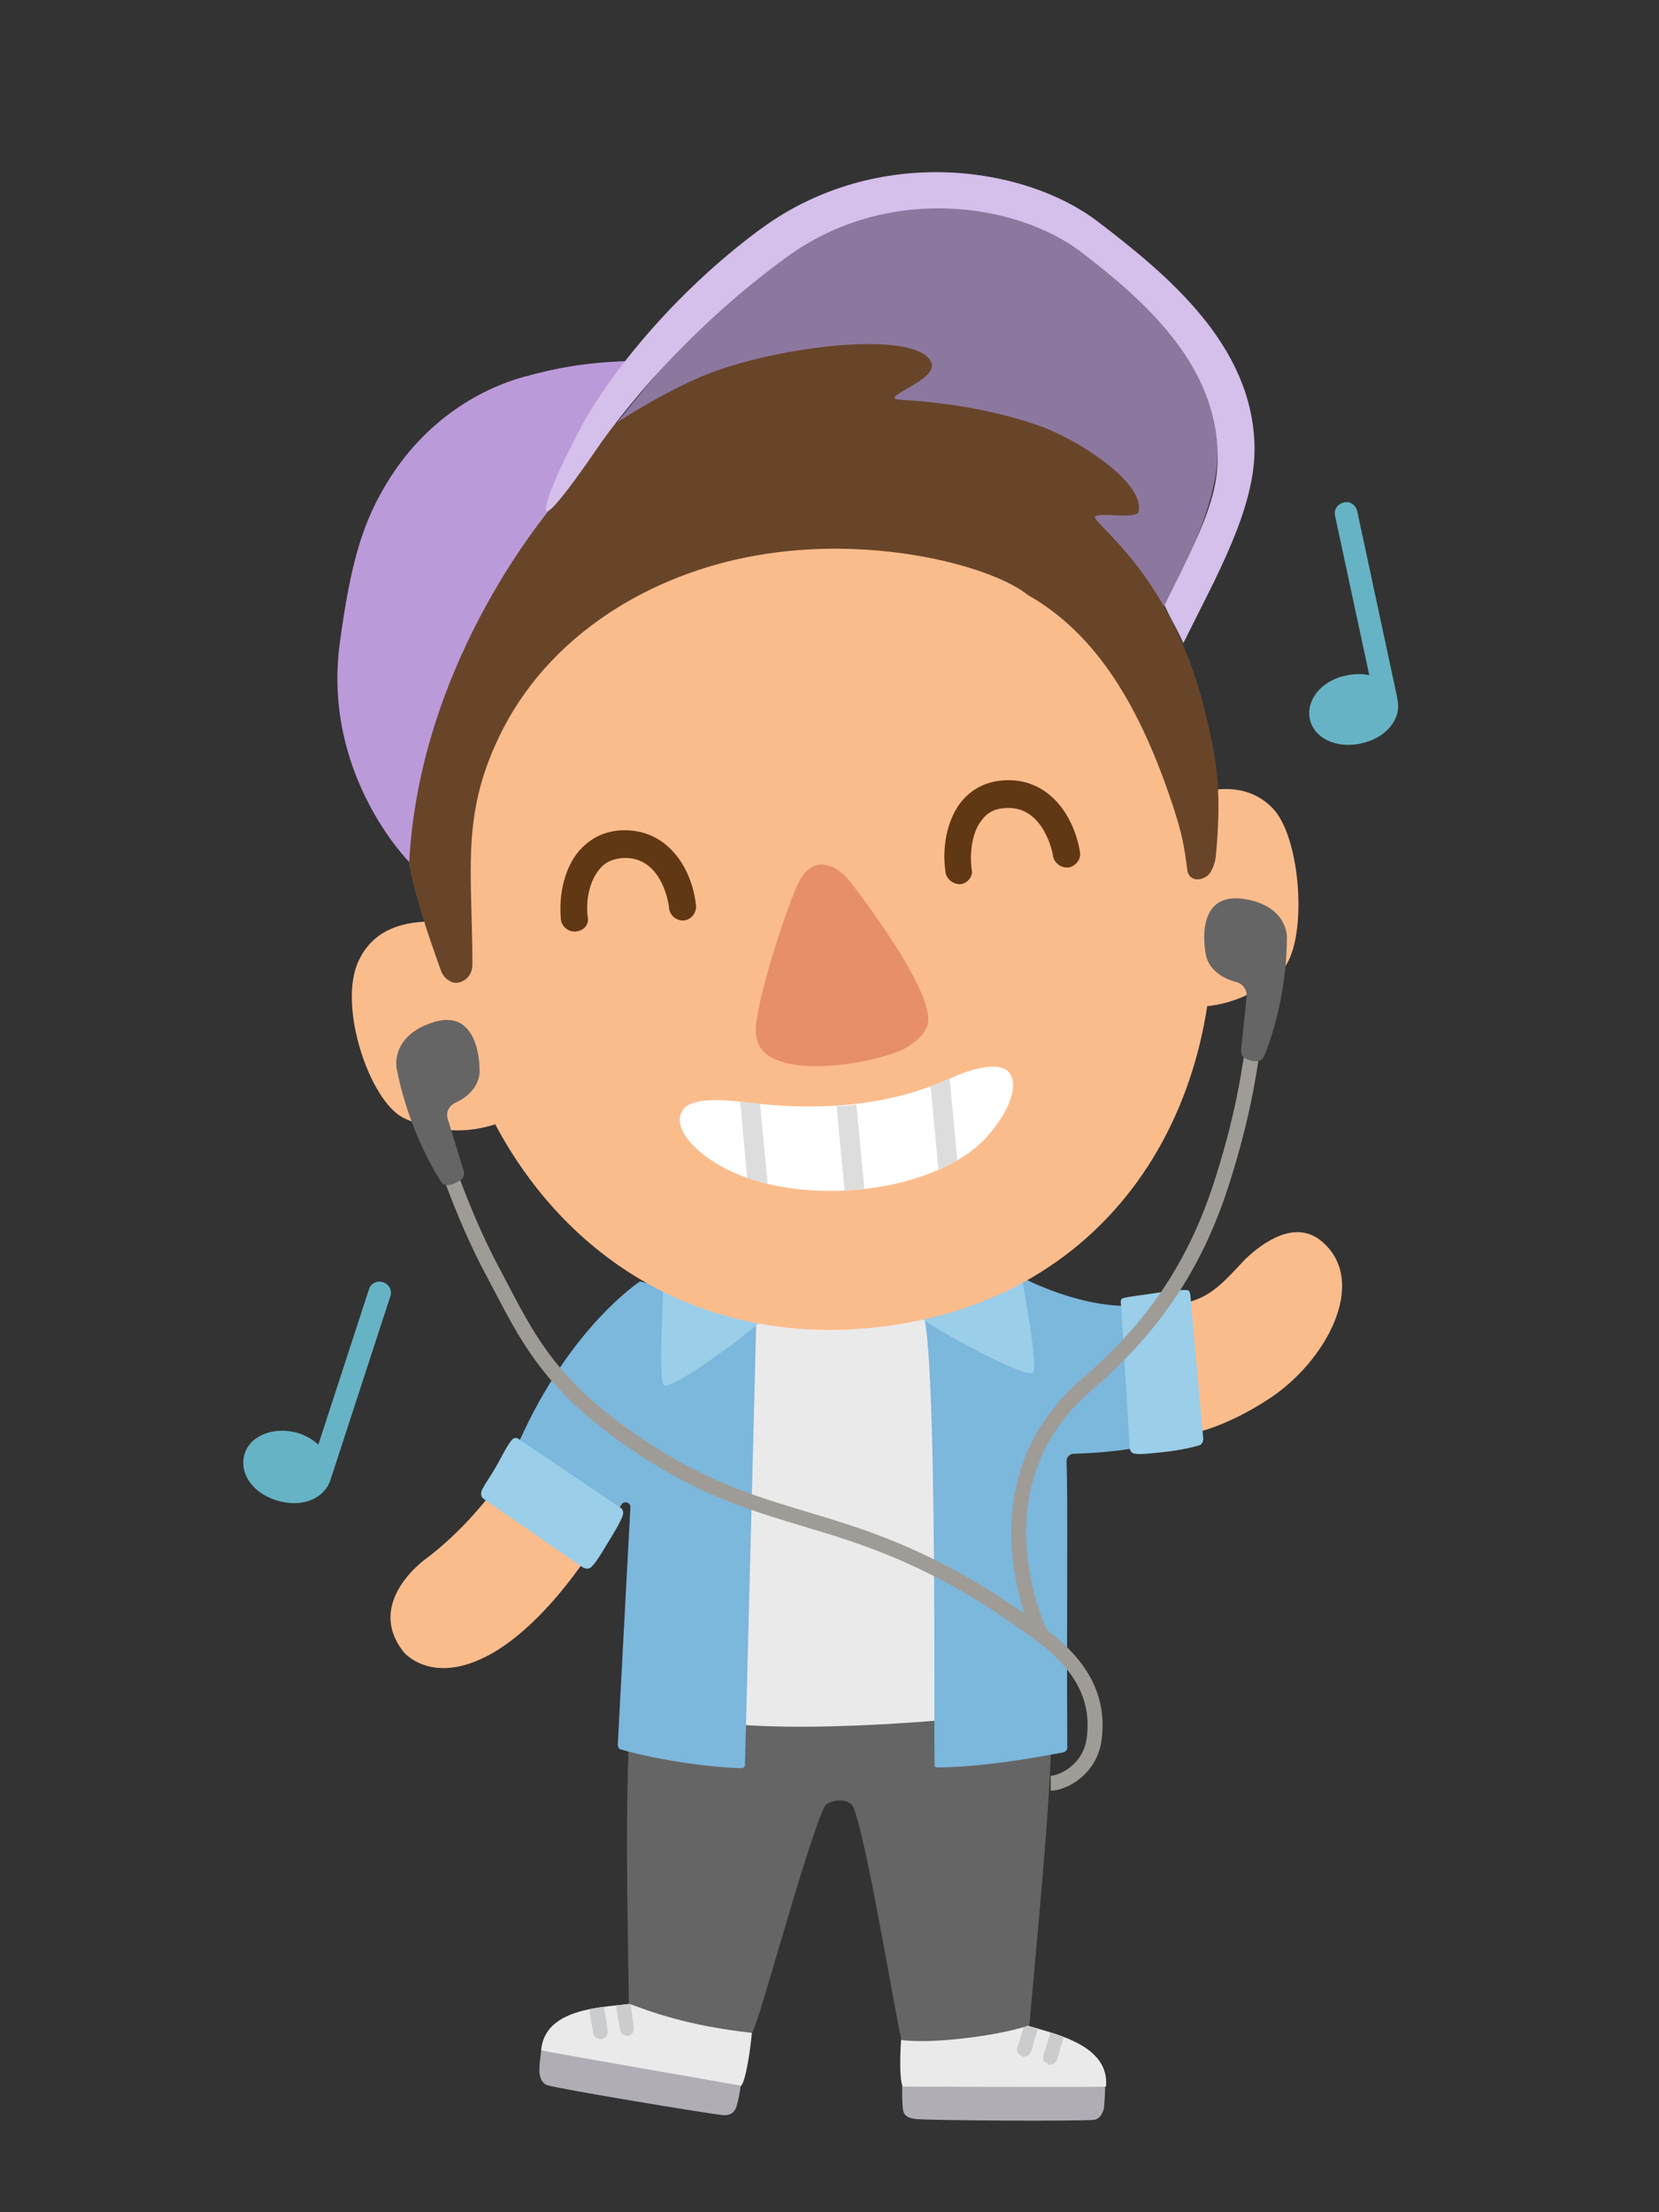 <?xml version="1.0" encoding="utf-8"?>
<!-- Generator: Adobe Illustrator 26.5.0, SVG Export Plug-In . SVG Version: 6.00 Build 0)  -->
<svg version="1.1" id="Layer_1" xmlns="http://www.w3.org/2000/svg" xmlns:xlink="http://www.w3.org/1999/xlink" x="0px" y="0px"
	 viewBox="0 0 210 280" style="enable-background:new 0 0 210 280;" xml:space="preserve">
<rect x="0" y="0" width="210" height="280" fill="#333333" stroke="none"/>
<style type="text/css">
	.st0{fill:#B1ADB5;}
	.st1{fill:#EBEAEB;}
	.st2{clip-path:url(#SVGID_00000094586023654319323860000007344072941266333080_);fill:#CBCCCD;}
	.st3{clip-path:url(#SVGID_00000053545993456455933850000002649302835461969847_);}
	.st4{fill:#CBCCCD;}
	.st5{fill:#666565;}
	.st6{fill:#FBBC8C;}
	.st7{fill:#7CB7DC;}
	.st8{fill:#9ACEE9;}
	.st9{fill:#66B3C5;}
	.st10{fill:#8C789F;}
	.st11{fill:#603813;}
	.st12{fill:#E78F69;}
	.st13{fill:#FFFFFF;}
	.st14{clip-path:url(#SVGID_00000131342332116683563030000004821390674821826701_);}
	.st15{fill:#DDDDDD;}
	.st16{fill:#684529;}
	.st17{fill:none;stroke:#9F9C97;stroke-width:1.896;stroke-miterlimit:10;}
	.st18{fill:#BB9ADA;}
	.st19{fill:#D5BFEB;}
</style>
<g id="legs">
	<path class="st0" d="M68.6,259.1c-0.2,0.9-0.4,2.9-0.3,3.3c0.1,0.7,0.3,1.2,0.9,1.5c1.5,0.5,20.3,3.6,22.2,3.8
		c0.9,0.1,1.5-0.2,1.8-1c0.2-0.7,0.4-1.4,0.6-3L68.6,259.1z"/>
	<path class="st1" d="M81.6,253c-0.7,1.5-12.5-0.4-13.1,6.5c1.1,0.3,23.9,4.2,25.3,4.5c0.7-0.6,1.5-6.7,1.4-7.7L81.6,253z"/>
	<g>
		<defs>
			<path id="SVGID_1_" d="M81.6,253c-0.7,1.5-12.5-0.4-13.1,6.5c1.1,0.3,23.9,4.2,25.3,4.5c0.7-0.6,1.5-6.7,1.4-7.7L81.6,253z"/>
		</defs>
		<clipPath id="SVGID_00000126300314395690051390000014038206028904689086_">
			<use xlink:href="#SVGID_1_"  style="overflow:visible;"/>
		</clipPath>
		<path style="clip-path:url(#SVGID_00000126300314395690051390000014038206028904689086_);fill:#CBCCCD;" d="M79.5,257.7
			c-0.5,0-0.9-0.3-1-0.7c0-0.2-0.1-0.7-0.3-1.7c-0.1-0.6-0.2-1.4-0.2-1.6c-0.1-0.5,0.2-1,0.7-1.1c0.5-0.1,1,0.2,1.1,0.7
			c0,0.2,0.1,0.7,0.2,1.7c0.1,0.6,0.2,1.4,0.2,1.6c0.1,0.5-0.2,1-0.7,1.1C79.6,257.6,79.6,257.7,79.5,257.7z"/>
		<path style="clip-path:url(#SVGID_00000126300314395690051390000014038206028904689086_);fill:#CBCCCD;" d="M76.1,258.1
			c-0.5,0-0.9-0.3-1-0.7c0-0.2-0.1-0.7-0.3-1.7c-0.1-0.6-0.2-1.4-0.2-1.6c-0.1-0.5,0.2-1,0.7-1.1c0.5-0.1,1,0.2,1.1,0.7
			c0,0.2,0.1,0.7,0.3,1.7c0.1,0.6,0.2,1.4,0.2,1.6c0.1,0.5-0.2,1-0.7,1.1C76.2,258.1,76.2,258.1,76.1,258.1z"/>
	</g>
	<path class="st0" d="M139.9,263.7c0,1-0.1,2.9-0.2,3.3c-0.2,0.6-0.5,1.2-1.2,1.3c-1.6,0.2-20.7,0.1-22.6-0.1
		c-0.9-0.1-1.5-0.4-1.6-1.2c-0.1-0.8-0.1-1.4-0.1-3L139.9,263.7z"/>
	<path class="st1" d="M128.2,255.4c0.5,1.6,12.4,1.8,11.8,8.7c-1.1,0.1-24.3,0-25.7,0c-0.6-0.7-0.3-6.8,0-7.9L128.2,255.4z"/>
	<g>
		<defs>
			<path id="SVGID_00000057123815780394273090000008631331132785072555_" d="M128.2,255.4c0.5,1.6,12.4,1.8,11.8,8.7
				c-1.1,0.1-24.3,0-25.7,0c-0.6-0.7-0.3-6.8,0-7.9L128.2,255.4z"/>
		</defs>
		<clipPath id="SVGID_00000140725986686341000090000012508355303607228583_">
			<use xlink:href="#SVGID_00000057123815780394273090000008631331132785072555_"  style="overflow:visible;"/>
		</clipPath>
		<g style="clip-path:url(#SVGID_00000140725986686341000090000012508355303607228583_);">
			<path class="st4" d="M129.4,260.3c0.4,0.1,0.9-0.1,1.1-0.6c0.1-0.2,0.2-0.7,0.5-1.7c0.2-0.6,0.4-1.4,0.5-1.5c0.2-0.5,0-1-0.5-1.2
				c-0.5-0.2-1,0-1.2,0.5c-0.1,0.2-0.2,0.7-0.5,1.7c-0.2,0.6-0.4,1.4-0.5,1.5c-0.2,0.5,0,1,0.5,1.2
				C129.3,260.3,129.4,260.3,129.4,260.3z"/>
			<path class="st4" d="M132.7,261.3c0.4,0.1,0.9-0.1,1.1-0.6c0.1-0.2,0.2-0.7,0.5-1.7c0.2-0.6,0.4-1.4,0.5-1.5c0.2-0.5,0-1-0.5-1.2
				c-0.5-0.2-1,0-1.2,0.5c-0.1,0.2-0.2,0.7-0.5,1.7c-0.2,0.6-0.4,1.4-0.5,1.5c-0.2,0.5,0,1,0.5,1.2
				C132.6,261.3,132.6,261.3,132.7,261.3z"/>
		</g>
	</g>
	<path class="st5" d="M133.1,215.9H79.8c-0.7,13.5-0.4,23-0.2,37.7c2.7,1,7.4,2.8,15.6,3.7c0.9-1.3,6.9-24,9.2-28.7
		c0.4-0.7,3.1-1.3,3.7,0.3c1.8,5.1,5,24.8,6,29.3c4.4,0.6,13.6-0.8,16.2-1.9C131.7,240.6,133.3,224.7,133.1,215.9z"/>
</g>
<g id="top_3_">
	<path class="st1" d="M90.7,165.9c0,0,17.1,5.6,31.7-1.3l3.2,52.5c0,0-24.8,2.9-37.6,0.5L90.7,165.9z"/>
	<path class="st6" d="M145.8,165.5c0,0,1.8,0.4,5.6-1c2.5-0.9,4.4-3.2,6.2-5.1c2.2-2.1,6.4-5.2,9.8-2.2c5.9,5.1,0.4,15.3-7,20
		c-7.9,5.1-13.1,4.7-13.1,4.7L145.8,165.5z"/>
	<path class="st7" d="M136,184c-0.6,0-1,0.4-1,1c0.2,4,0,19.9,0.1,36.2c0,0.3-0.2,0.5-0.5,0.6c-1.7,0.3-9.7,1.9-16,1.9
		c-0.2,0-0.3-0.1-0.3-0.3c-0.1-4.2,0.3-49.3-1.3-56.6l11.8-5.4c0,0,6.9,3.9,14,3.9l1.2,18C143.9,183.1,142.1,183.8,136,184z"/>
	<path class="st7" d="M81,162.2c0,0-8.8,5.7-15.3,20.3l11.6,10l1.4-2.1c0.3-0.5,1.1-0.2,1.1,0.3l-1.6,30.1c0,0.2,0.1,0.5,0.3,0.6
		c1.9,0.6,8.8,2.2,15.4,2.4c0.2,0,0.4-0.2,0.4-0.4l1.5-58.8C95.8,164.5,84.9,163.1,81,162.2z"/>
	<path class="st6" d="M64.8,185.3c0,0-4.1,6.9-10.9,12c0,0-7.8,5.5-2.8,11.8c0,0,3.8,4.7,11.8-0.2c7.7-4.8,13.6-15.3,13.6-15.3
		L64.8,185.3z"/>
	<g>
		<path class="st8" d="M129.1,160.2c0.3,1.9,2.3,12.3,1.7,13.5c-0.5,1.1-13-5.7-14.2-6.9L129.1,160.2z"/>
		<path class="st8" d="M84,161.9c0,1.9-0.7,12.4,0,13.4c0.7,1,11.3-6.9,12.4-8.2L84,161.9z"/>
		<path class="st8" d="M141.9,165.1l1.1,18c0,0-0.1,0.8,0.7,0.9c0.5,0.1,1.6,0,3.5-0.2c2-0.2,4.2-0.7,4.7-0.9
			c0.5-0.3,0.4-0.9,0.4-0.9l-1.6-17.8c0,0,0-0.9-0.4-0.9c-0.6-0.1-2.4,0.1-4.3,0.4c-1.2,0.2-3.1,0.4-3.8,0.6
			C141.7,164.4,141.9,165.1,141.9,165.1z"/>
		<path class="st8" d="M65.6,182.1l12.9,8.7c0,0,0.6,0.3,0.3,1.1c-0.2,0.6-1,2-2,3.6c-0.9,1.5-1.7,2.8-2.2,3
			c-0.5,0.2-1.1-0.3-1.1-0.3l-12.3-8.5c0,0-0.6-0.4-0.1-1.3c0.5-0.9,0.5-0.8,1.6-2.6c0.8-1.4,1.3-2.5,1.9-3.3
			C65.1,181.7,65.6,182.1,65.6,182.1z"/>
	</g>
</g>
<g id="music_notes">
	<g>
		<path class="st9" d="M41.8,187.4c-0.8,2.3-3.6,3.5-6.8,2.5c-3.2-1-4.8-3.6-4-6c0.8-2.3,3.8-3.4,6.8-2.5
			C40.8,182.4,42.6,185.1,41.8,187.4z"/>
		<path class="st9" d="M40.6,187.8c-0.1,0-0.3,0-0.4-0.1c-0.7-0.2-1.2-1-0.9-1.8l7.4-22.7c0.2-0.7,1-1.2,1.8-0.9
			c0.7,0.2,1.2,1,0.9,1.8L42,186.8C41.8,187.4,41.2,187.8,40.6,187.8z"/>
	</g>
	<g>
		<path class="st9" d="M176.9,88.6c0.5,2.4-1.4,4.8-4.6,5.5c-3.2,0.7-6-0.7-6.5-3.1c-0.5-2.4,1.5-4.9,4.6-5.5
			C173.5,84.8,176.4,86.2,176.9,88.6z"/>
		<path class="st9" d="M175.4,89.7c-0.7,0-1.2-0.5-1.4-1.1l-5-23.3c-0.2-0.8,0.3-1.5,1.1-1.7c0.8-0.2,1.5,0.3,1.7,1.1l5,23.3
			c0.2,0.8-0.3,1.5-1.1,1.7C175.6,89.7,175.5,89.7,175.4,89.7z"/>
	</g>
</g>
<g id="head_8_">
	<path class="st10" d="M73.9,59.1c0,0,12.2-17.5,25.1-26.9s29.7-6.5,37.7-0.4c8,6.1,16.8,13.9,17.4,24.9s-13.6,31.2-16.5,36l-9-9.3
		c-9.5-8.5-22.8-14.3-35.3-16.9L73.9,59.1z"/>
	<g>
		<g>
			<path class="st6" d="M152.6,107c4.8,29.1-9.4,56.2-39.4,60.7c-29.8,4.5-52.1-15.6-56.9-44.6c-4.8-29.1,12-60.7,38.6-65.1
				C127.7,52.4,147.8,77.9,152.6,107z"/>
			<path class="st6" d="M59.6,117.1c-7-1.2-12-0.2-14.2,4.5c-2.7,5.7,1.4,17.8,5.7,19.9c4.3,2.1,9,2,12.9,0.3L59.6,117.1z"/>
			<path class="st6" d="M146.3,102.7c6.2-3.5,11.4-3.9,14.8-0.4c3.7,3.8,4.5,17.3,1.1,20.6c-3.4,3.3-7.8,4.8-12.1,4.5L146.3,102.7z"
				/>
		</g>
		<path class="st11" d="M121.7,111.9c-0.9,0.1-1.8-0.5-2-1.4c-0.5-3.3,0.2-6.6,1.8-8.8c1.3-1.7,3.1-2.7,5.2-2.9
			c5.8-0.6,9.2,4.2,10,9c0.2,0.9-0.5,1.8-1.4,2c0,0,0,0,0,0c-0.9,0.1-1.8-0.5-2-1.4c0-0.3-1.2-6.7-6.3-6.1c-1.2,0.1-2.1,0.6-2.8,1.6
			c-1.1,1.4-1.5,3.9-1.2,6.2C123.2,110.8,122.6,111.7,121.7,111.9C121.7,111.9,121.7,111.9,121.7,111.9z"/>
		<path class="st11" d="M72.9,117.9c-0.9,0.1-1.8-0.6-1.9-1.5c-0.3-3.3,0.5-6.6,2.3-8.7c1.4-1.6,3.2-2.5,5.3-2.6
			c5.8-0.3,9,4.7,9.5,9.5c0.1,0.9-0.6,1.8-1.5,1.9c0,0,0,0,0,0c-0.9,0.1-1.8-0.6-1.9-1.5c0-0.3-0.8-6.7-5.9-6.4
			c-1.2,0.1-2.2,0.5-2.9,1.4c-1.2,1.4-1.8,3.8-1.5,6.1C74.6,117,73.9,117.8,72.9,117.9C72.9,117.9,72.9,117.9,72.9,117.9z"/>
		<path class="st12" d="M100.9,112.1c1.7-3.9,4.7-3.1,6.8-0.4c2,2.6,8.4,11.2,9.6,15.9c0.5,1.8,0.2,3.1-2.1,4.7
			c-2.3,1.7-11.8,3.7-16.5,2c-2.4-0.8-3.2-2.3-3-4.6C96.2,125,99.7,114.7,100.9,112.1z"/>
		<g>
			<path class="st13" d="M92,148c-3.8-1.9-7.2-5.3-5.5-7.6c1-1.4,4.6-1.3,7.7-0.9c10.3,1.3,18.8,0.3,26.3-3.1c2.6-1.2,5.9-2,7.1-0.8
				c2,2-1,7.2-4.4,9.9C115.7,151.3,101,152.5,92,148z"/>
			<g>
				<defs>
					<path id="SVGID_00000147191402269961301260000010307284107624411036_" d="M92,148c-3.8-1.9-7.2-5.3-5.5-7.6
						c1-1.4,4.6-1.3,7.7-0.9c10.3,1.3,18.8,0.3,26.3-3.1c2.6-1.2,5.9-2,7.1-0.8c2,2-1,7.2-4.4,9.9C115.7,151.3,101,152.5,92,148z"/>
				</defs>
				<clipPath id="SVGID_00000010281690582213171940000015740213945697473211_">
					<use xlink:href="#SVGID_00000147191402269961301260000010307284107624411036_"  style="overflow:visible;"/>
				</clipPath>
				<g style="clip-path:url(#SVGID_00000010281690582213171940000015740213945697473211_);">
					<path class="st15" d="M107,151.7c0.8,0,1.7-0.1,2.5-0.2l-1.1-11.7c-0.8,0.1-1.7,0.2-2.5,0.2L107,151.7z"/>
					<path class="st15" d="M120.2,136.5c-0.8,0.4-1.6,0.7-2.4,1l1.1,11.7c0.9-0.3,1.7-0.7,2.4-1.1L120.2,136.5z"/>
					<path class="st15" d="M93.7,139.4l1,11.1c0.8,0.2,1.7,0.4,2.6,0.6l-1.1-11.4c-0.7-0.1-1.4-0.1-2.1-0.2
						C94,139.5,93.9,139.5,93.7,139.4z"/>
				</g>
			</g>
		</g>
	</g>
	<path class="st16" d="M144.1,64.8c0.9-3.4-6.6-8.5-11.5-10.5c-2.7-1.1-9.4-3.2-18.6-3.7c-3.2-0.2,4.8-2.4,3.9-4.7
		c-1.8-4.4-20.9-2-29.9,2.1c-8.8,4-23.1,13.1-29.4,25.6c-3.9,7.8-6.9,14.2-7.6,24.4c-0.6,8.3,1.3,15.1,4.8,24.8
		c0.2,0.6,0.6,1.1,1.2,1.4c0.9,0.6,2.8-0.2,2.8-2.1c0-12.1-1.6-19.2,3.9-29.9C70.3,79.5,83.6,72.1,97,70.1
		c14.3-2.2,28.6,1.6,33.1,5.2c8.6,4.9,14.2,13.9,18.5,27.1c1,3.1,1.3,4.6,1.7,7.8c0.2,1.1,1.3,1.4,2.3,0.8c0.8-0.4,1.2-1.8,1.3-2.6
		c0.9-9.2-0.2-13.3-1.1-17.2c-3.7-16.6-12.6-23.5-14.1-25.5C137.8,64.5,143.8,65.9,144.1,64.8z"/>
	<g>
		<path class="st17" d="M56.8,148.1c0,0,2.2,6.6,5.7,13.1c4.2,7.9,6.8,14.3,19.5,22.5c17,11,26.8,6.4,49.2,22.8
			c5.6,4,8,8.3,7.3,13.6c-0.5,3.9-4,5.6-5.5,5.6"/>
		<path class="st17" d="M159,129.4c-0.5,3.6-1.1,9.6-3.7,18.2c-2.7,9.2-7.1,18.6-17.8,27.7c-14.9,12.9-5.8,31.5-5.8,31.5"/>
	</g>
	<path class="st5" d="M159.3,134.3c0.3-0.1,0.6-0.3,0.7-0.6c0.7-1.6,2.9-7.7,2.9-15.1c0,0,0.1-3.9-5.3-4.8c-6.6-1.1-5,6.8-5,6.8
		s0.1,2.7,3.9,3.7c0.8,0.2,1.4,1,1.3,1.9l-0.7,6.7c0,0.4,0.1,0.8,0.4,1C157.9,134.1,158.5,134.4,159.3,134.3z"/>
	<path class="st5" d="M56.6,150c-0.3,0-0.7-0.2-0.8-0.5c-1-1.5-4.2-7-5.6-14.3c0,0-0.8-3.9,4.3-5.7c6.3-2.3,6.2,5.8,6.2,5.8
		s0.4,2.7-3.1,4.3c-0.8,0.4-1.2,1.2-0.9,2.1l2,6.5c0.1,0.4,0,0.8-0.3,1.1C57.9,149.6,57.3,150,56.6,150z"/>
	<path class="st18" d="M51.8,109.1c0,0-11-11-8.8-27.6c1.4-10.5,3-15.7,6.3-20.9c3.9-6.2,9.9-10.9,17-12.9c4-1.1,7.6-1.8,13.1-2
		c0,0,2.4-0.4,2.9,0.5c0,0-3.2,6.4-11.6,16.9C68,66.3,53.1,84.7,51.8,109.1z"/>
	<path class="st19" d="M158.8,56.4C158.5,43.8,148.1,35,138.9,28c-9.2-7-27.8-9.8-42.5,0.9c-11.2,8.2-19.7,19-23.2,25.8
		c-0.9,1.7-1.5,3-2.6,5.3c0,0-2,4.5-1.4,4.7c0.8,0.4,6.9-8.7,6.9-8.7c6.3-8.7,14.6-17,23.4-23.4c12.8-9.4,29.1-6.9,37.2-0.8
		c8,6.1,16.8,13.9,17.4,24.9c0.3,5.4-1.4,9.4-6.7,19.9c0,0,0.5,1.1,1.1,2.2c0.6,1.1,1.3,2.6,1.3,2.6C153.7,73.4,159,64.4,158.8,56.4
		z"/>
</g>
</svg>
